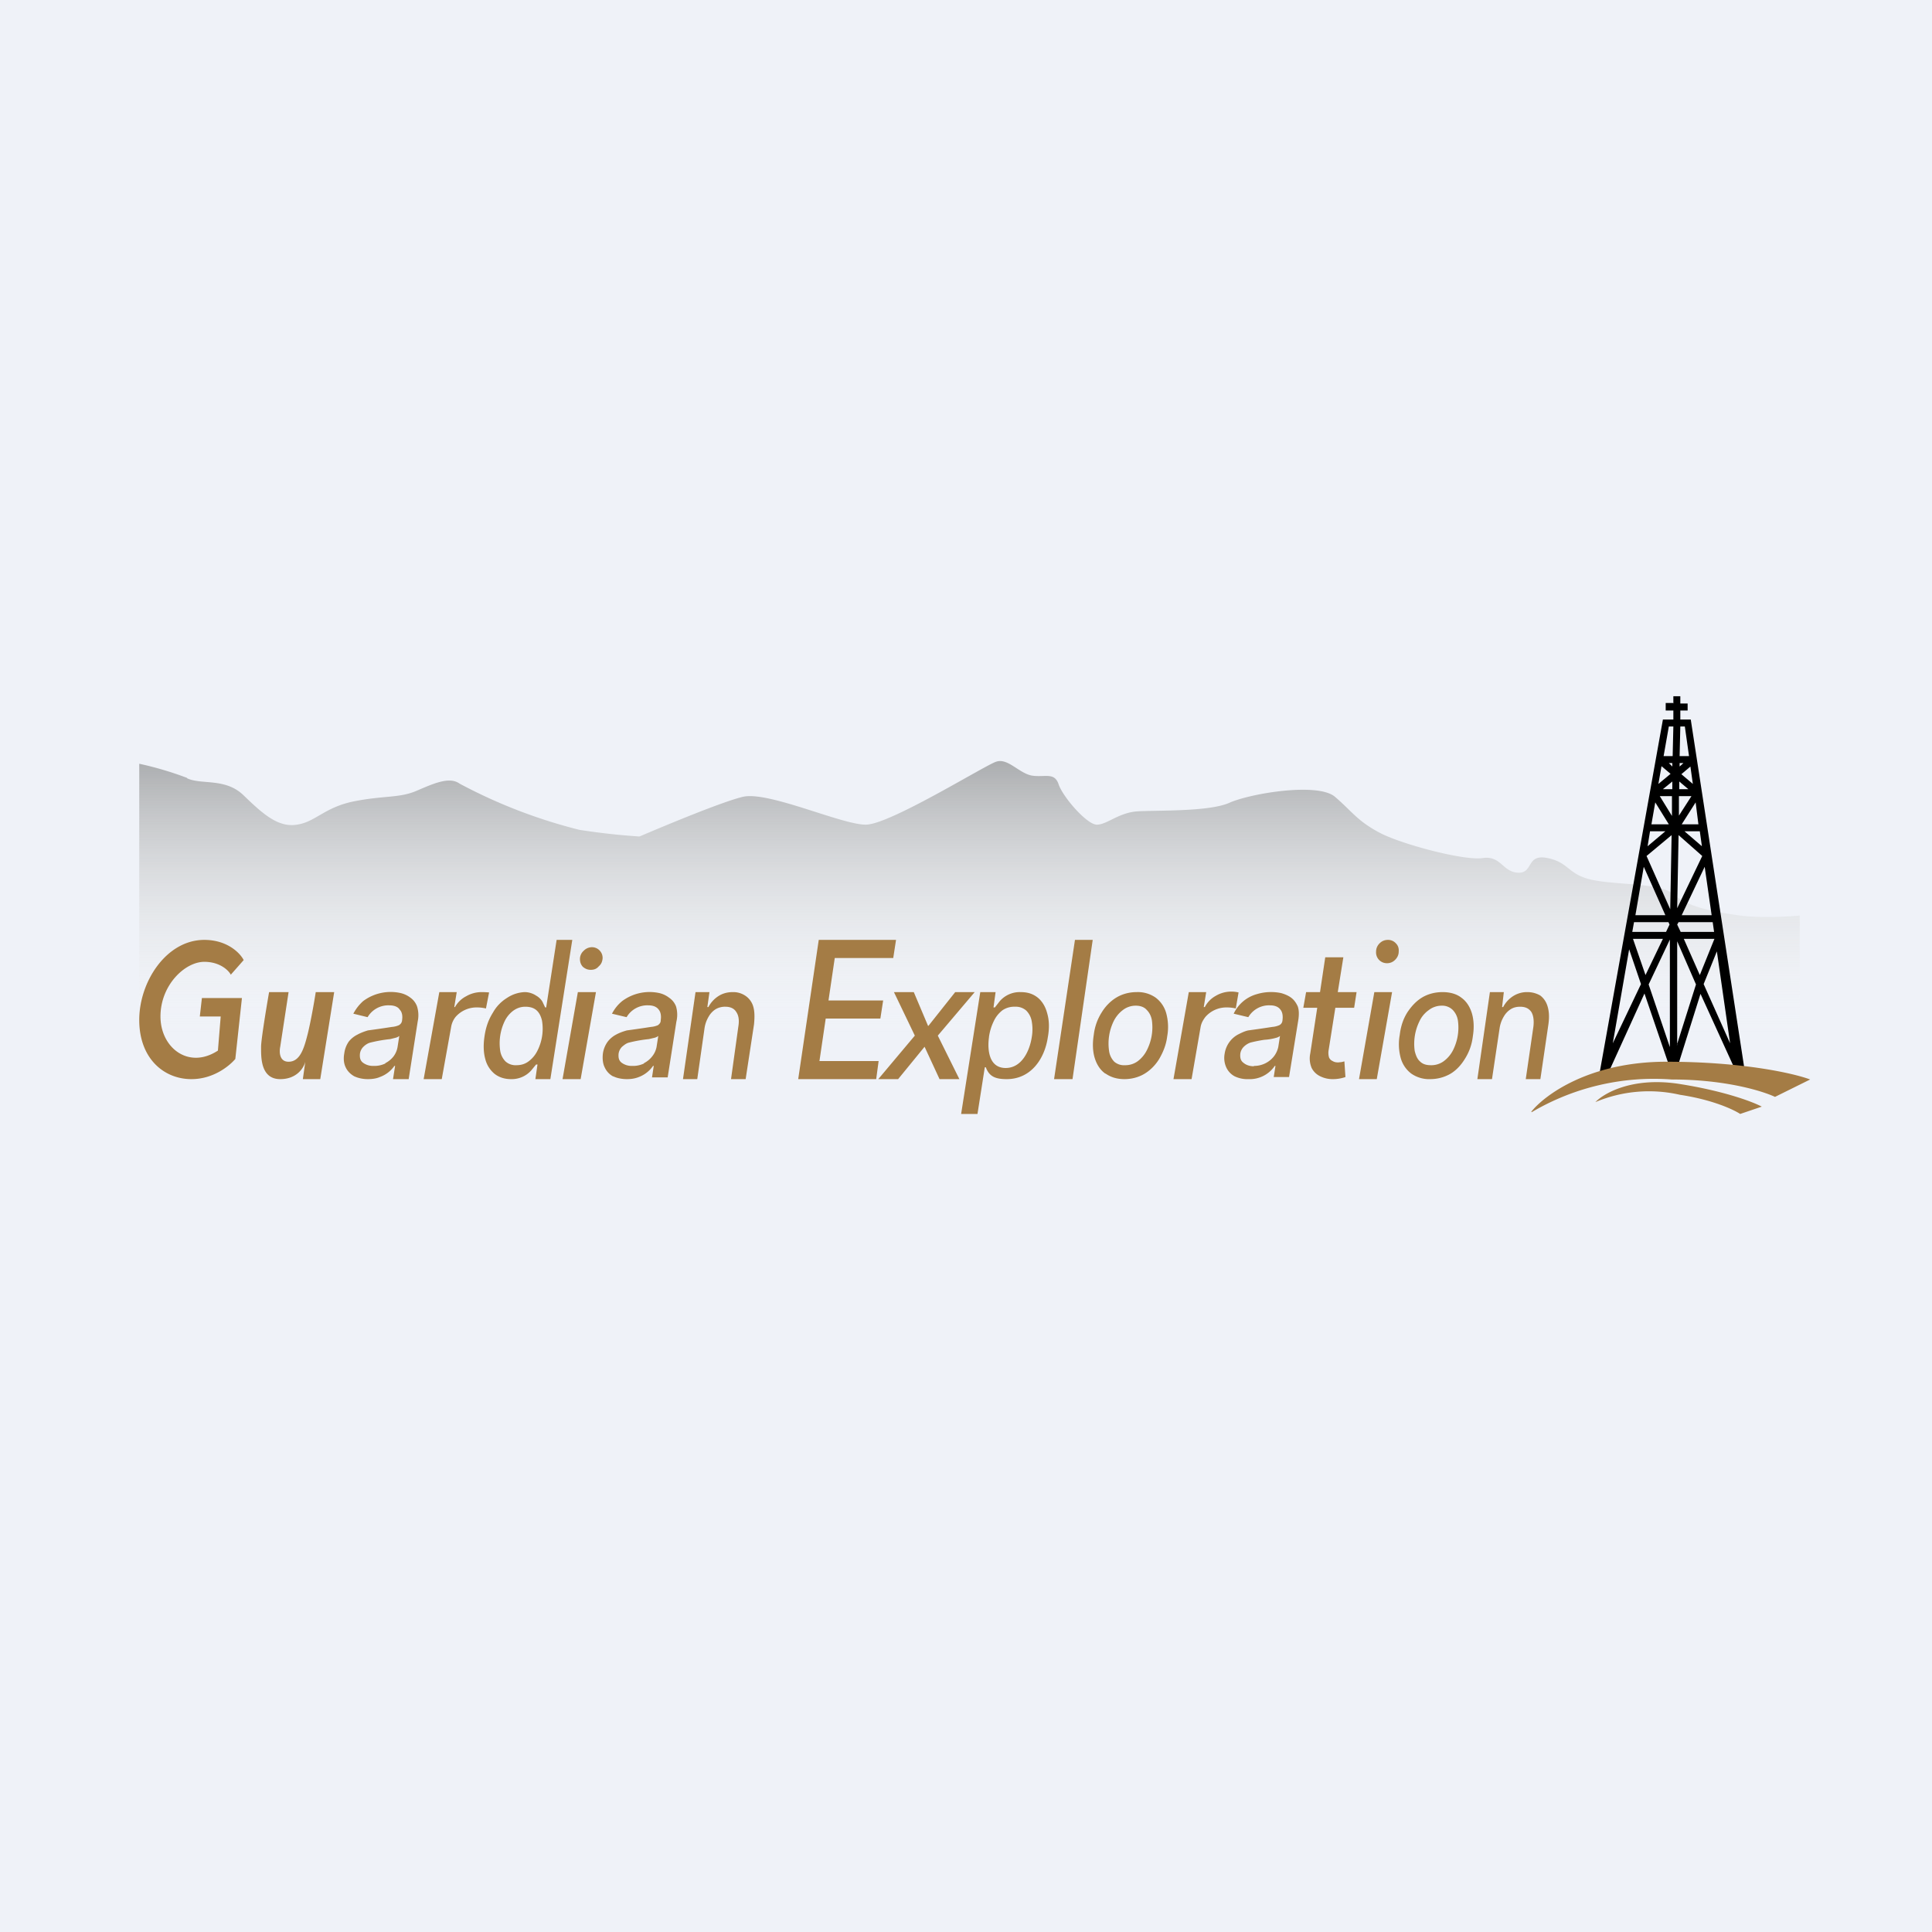 <?xml version="1.0" encoding="UTF-8"?>
<!-- generated by Finnhub -->
<svg viewBox="0 0 55.5 55.5" xmlns="http://www.w3.org/2000/svg">
<path d="M 0,0 H 55.5 V 55.5 H 0 Z" fill="rgb(239, 242, 248)"/>
<path d="M 5.37,22.345 A 9.73,9.73 0 0,0 4,21.94 V 29.84 H 51.7 V 26.3 C 51.4,26.33 50.61,26.38 49.98,26.3 C 49.19,26.19 48.46,26.04 48.09,25.7 C 47.73,25.36 46.49,25.43 45.76,25.28 C 45.03,25.13 45.09,24.78 44.46,24.65 S 44.06,25.09 43.61,25.07 C 43.16,25.05 43.12,24.57 42.59,24.65 C 42.06,24.73 40.24,24.25 39.61,23.91 C 38.98,23.57 38.84,23.31 38.35,22.89 C 37.86,22.47 35.93,22.79 35.32,23.06 C 34.72,23.33 33.17,23.27 32.64,23.31 C 32.12,23.36 31.79,23.69 31.51,23.69 C 31.22,23.69 30.53,22.89 30.41,22.53 C 30.29,22.17 30.01,22.34 29.64,22.28 C 29.27,22.21 28.95,21.77 28.62,21.88 C 28.3,21.98 25.56,23.69 24.87,23.69 C 24.17,23.69 22.07,22.72 21.34,22.89 C 20.75,23.03 19.12,23.71 18.37,24.03 A 19.8,19.8 0 0,1 16.65,23.84 A 15.01,15.01 0 0,1 13.2,22.51 C 12.91,22.3 12.45,22.51 11.96,22.72 S 11.02,22.85 10.17,23.02 C 9.32,23.19 9.07,23.61 8.53,23.69 C 7.98,23.78 7.53,23.36 7,22.85 C 6.48,22.34 5.79,22.55 5.38,22.36 Z" fill="url(#a)"/>
<path d="M 48.06,20.195 H 47.85 V 20.41 H 48.07 V 20.67 H 47.77 L 45.93,30.94 L 46.12,31 L 47.24,28.54 L 48.08,31 L 48.85,28.55 L 49.94,30.94 L 50.14,30.89 L 48.57,20.67 H 48.27 V 20.41 H 48.48 V 20.21 H 48.27 V 20 H 48.07 V 20.21 Z M 48.07,20.87 H 47.94 L 47.79,21.72 H 48.05 L 48.07,20.87 Z M 48.05,21.92 H 47.94 L 48.04,22.02 V 21.92 Z M 47.99,22.23 L 47.73,22.01 L 47.64,22.52 L 47.99,22.23 Z M 47.55,23.05 L 47.44,23.68 H 47.94 L 47.55,23.05 Z M 47.85,23.88 H 47.4 L 47.33,24.31 L 47.84,23.88 Z M 47.22,24.9 L 46.98,26.29 H 47.84 L 47.22,24.9 Z M 47.92,26.49 H 46.94 L 46.89,26.77 H 47.86 L 47.96,26.56 L 47.93,26.49 Z M 47.76,26.97 H 46.91 L 47.27,28.01 L 47.77,26.97 Z M 47.14,28.27 L 46.8,27.27 L 46.33,29.97 L 47.14,28.27 Z M 47.97,26.99 L 47.36,28.28 L 47.97,30.08 V 26.99 Z M 48.17,30.02 L 48.72,28.28 L 48.18,27.04 V 30.02 Z M 48.37,26.97 L 48.83,28.01 L 49.25,26.97 H 48.36 Z M 49.32,27.33 L 48.94,28.27 L 49.7,29.97 L 49.32,27.33 Z M 49.24,26.77 L 49.2,26.49 H 48.22 L 48.18,26.56 L 48.28,26.77 H 49.24 Z M 48.31,26.29 H 49.17 L 48.97,24.9 L 48.31,26.29 Z M 48.89,24.31 L 48.39,23.88 H 48.83 L 48.89,24.31 Z M 48.79,23.68 L 48.71,23.05 L 48.31,23.68 H 48.8 Z M 48.23,23.43 L 48.59,22.87 H 48.23 V 23.43 Z M 48.23,22.67 H 48.5 L 48.24,22.45 V 22.67 Z M 48.3,22.24 L 48.63,22.52 L 48.56,22.02 L 48.3,22.24 Z M 48.36,21.92 H 48.25 V 22.02 L 48.36,21.92 Z M 48.52,21.72 H 48.25 L 48.27,20.87 H 48.4 L 48.52,21.72 Z M 48.04,22.45 V 22.67 H 47.77 L 48.04,22.45 Z M 47.68,22.87 H 48.03 V 23.44 L 47.68,22.87 Z M 48.02,23.99 L 47.3,24.59 L 47.98,26.12 L 48.02,23.99 Z M 48.18,26.09 L 48.9,24.59 L 48.22,23.99 L 48.18,26.09 Z" fill-rule="evenodd"/>
<path d="M 43.99,31.935 C 44.36,31.47 45.64,30.5 47.87,30.5 C 50.09,30.5 51.55,30.84 52,31.01 L 50.99,31.51 C 50.65,31.35 49.59,31.01 48.02,31.01 A 6.9,6.9 0 0,0 44,31.95 Z M 45.83,31.66 C 46.07,31.41 46.87,30.94 48.19,31.13 C 49.5,31.33 50.35,31.65 50.61,31.79 L 49.99,32 C 49.79,31.87 49.19,31.59 48.26,31.45 A 3.97,3.97 0 0,0 45.83,31.66 Z M 5.87,27.63 C 6.32,27.63 6.57,27.88 6.63,28 L 7,27.58 C 6.9,27.38 6.53,27 5.87,27 C 4.78,27 4,28.2 4,29.3 C 4,30.4 4.7,31 5.5,31 C 6.14,31 6.6,30.61 6.76,30.42 L 6.95,28.67 H 5.8 L 5.74,29.2 H 6.34 L 6.26,30.18 C 5.42,30.73 4.61,30.1 4.61,29.2 S 5.31,27.63 5.87,27.63 Z M 8.29,28.5 H 7.73 C 7.65,28.96 7.5,29.87 7.5,30.07 V 30.12 C 7.5,30.4 7.5,31 8.05,31 C 8.53,31 8.73,30.67 8.77,30.5 L 8.7,31 H 9.2 L 9.6,28.5 H 9.07 C 9.03,28.77 8.92,29.38 8.84,29.7 C 8.74,30.09 8.63,30.5 8.29,30.5 C 8.02,30.5 8.02,30.21 8.05,30.07 L 8.29,28.5 Z M 10.18,30.92 C 10.29,30.97 10.42,31 10.57,31 C 10.7,31 10.82,30.98 10.91,30.94 A 0.87,0.87 0 0,0 11.33,30.62 H 11.35 L 11.29,31 H 11.74 L 12,29.34 A 0.85,0.85 0 0,0 11.98,28.91 A 0.53,0.53 0 0,0 11.79,28.66 A 0.74,0.74 0 0,0 11.52,28.53 A 1.32,1.32 0 0,0 10.43,28.76 C 10.32,28.86 10.23,28.97 10.15,29.12 L 10.56,29.22 A 0.69,0.69 0 0,1 11.18,28.88 C 11.32,28.88 11.43,28.92 11.48,29 C 11.55,29.07 11.57,29.18 11.55,29.31 V 29.32 C 11.54,29.38 11.51,29.42 11.46,29.45 A 0.61,0.61 0 0,1 11.26,29.5 A 28.83,28.83 0 0,1 10.57,29.6 C 10.47,29.63 10.36,29.67 10.27,29.72 A 0.74,0.74 0 0,0 10.02,29.92 A 0.76,0.76 0 0,0 9.89,30.26 C 9.86,30.42 9.88,30.56 9.93,30.66 C 9.98,30.77 10.07,30.86 10.18,30.92 Z M 11.07,30.55 A 0.72,0.72 0 0,1 10.73,30.62 A 0.48,0.48 0 0,1 10.43,30.53 C 10.35,30.47 10.33,30.39 10.34,30.27 A 0.34,0.34 0 0,1 10.44,30.07 C 10.49,30.02 10.56,29.97 10.64,29.95 A 4.12,4.12 0 0,1 11.21,29.85 L 11.37,29.81 A 0.28,0.28 0 0,0 11.47,29.76 L 11.42,30.08 A 0.62,0.62 0 0,1 11.31,30.34 A 0.69,0.69 0 0,1 11.07,30.54 Z M 35.87,31 A 0.85,0.85 0 0,1 35.47,30.92 A 0.55,0.55 0 0,1 35.23,30.67 A 0.66,0.66 0 0,1 35.18,30.27 A 0.76,0.76 0 0,1 35.32,29.93 A 0.74,0.74 0 0,1 35.56,29.72 C 35.66,29.67 35.76,29.62 35.86,29.6 A 30.89,30.89 0 0,0 36.55,29.5 A 0.61,0.61 0 0,0 36.75,29.45 A 0.16,0.16 0 0,0 36.84,29.32 C 36.86,29.18 36.84,29.07 36.78,29 C 36.72,28.92 36.62,28.88 36.48,28.88 A 0.69,0.69 0 0,0 35.86,29.22 L 35.44,29.12 A 1.04,1.04 0 0,1 36.1,28.56 A 1.41,1.41 0 0,1 36.81,28.53 C 36.91,28.56 37.01,28.6 37.09,28.66 C 37.17,28.72 37.23,28.8 37.28,28.91 C 37.32,29.02 37.32,29.17 37.29,29.34 L 37.03,30.94 H 36.59 L 36.64,30.62 H 36.62 A 0.87,0.87 0 0,1 35.86,31 Z M 36.02,30.62 A 0.72,0.72 0 0,0 36.6,30.34 C 36.66,30.26 36.7,30.17 36.72,30.08 L 36.77,29.76 A 0.28,0.28 0 0,1 36.67,29.81 A 1.6,1.6 0 0,1 36.32,29.87 A 4.05,4.05 0 0,0 35.92,29.95 A 0.52,0.52 0 0,0 35.73,30.07 A 0.35,0.35 0 0,0 35.63,30.27 C 35.62,30.39 35.64,30.47 35.72,30.53 C 35.79,30.59 35.89,30.63 36.02,30.63 Z M 17.62,30.92 C 17.72,30.97 17.86,31 18.01,31 C 18.14,31 18.25,30.98 18.35,30.94 A 0.87,0.87 0 0,0 18.76,30.62 H 18.78 L 18.73,30.95 H 19.18 L 19.43,29.35 A 0.85,0.85 0 0,0 19.42,28.91 A 0.53,0.53 0 0,0 19.22,28.66 A 0.73,0.73 0 0,0 18.95,28.53 A 1.32,1.32 0 0,0 17.87,28.76 C 17.75,28.86 17.66,28.97 17.58,29.12 L 18,29.22 A 0.69,0.69 0 0,1 18.62,28.88 C 18.76,28.88 18.86,28.92 18.92,29 C 18.98,29.07 19,29.18 18.98,29.31 V 29.32 C 18.98,29.38 18.94,29.42 18.9,29.45 A 0.61,0.61 0 0,1 18.7,29.5 A 30.89,30.89 0 0,1 18.01,29.6 C 17.9,29.63 17.79,29.67 17.7,29.72 A 0.74,0.74 0 0,0 17.46,29.92 A 0.76,0.76 0 0,0 17.32,30.26 C 17.3,30.42 17.32,30.56 17.37,30.66 C 17.42,30.77 17.5,30.86 17.61,30.92 Z M 18.5,30.55 A 0.72,0.72 0 0,1 18.16,30.62 A 0.48,0.48 0 0,1 17.86,30.53 C 17.78,30.47 17.76,30.39 17.77,30.27 A 0.35,0.35 0 0,1 17.87,30.07 C 17.93,30.02 17.99,29.97 18.07,29.95 A 4.05,4.05 0 0,1 18.64,29.85 L 18.81,29.81 A 0.28,0.28 0 0,0 18.91,29.76 L 18.86,30.08 A 0.62,0.62 0 0,1 18.74,30.34 A 0.69,0.69 0 0,1 18.5,30.54 Z M 38.97,28.5 L 38.9,28.95 H 38.36 L 38.17,30.15 A 0.47,0.47 0 0,0 38.18,30.38 A 0.2,0.2 0 0,0 38.28,30.48 C 38.33,30.51 38.38,30.52 38.44,30.52 L 38.54,30.51 L 38.62,30.49 L 38.65,30.94 A 1.11,1.11 0 0,1 38.3,31 A 0.8,0.8 0 0,1 37.93,30.92 A 0.53,0.53 0 0,1 37.68,30.68 A 0.7,0.7 0 0,1 37.64,30.26 L 37.84,28.95 H 37.44 L 37.52,28.5 H 37.92 L 38.07,27.5 H 38.59 L 38.43,28.5 H 38.97 Z M 31.76,30.84 C 31.9,30.94 32.08,31 32.3,31 C 32.5,31 32.7,30.95 32.87,30.85 C 33.04,30.75 33.19,30.6 33.3,30.42 C 33.41,30.23 33.5,30.02 33.53,29.77 A 1.5,1.5 0 0,0 33.5,29.1 A 0.84,0.84 0 0,0 33.2,28.66 A 0.89,0.89 0 0,0 32.65,28.5 C 32.45,28.5 32.25,28.55 32.08,28.65 C 31.91,28.75 31.76,28.9 31.65,29.08 C 31.53,29.27 31.45,29.48 31.42,29.73 C 31.38,29.98 31.39,30.21 31.45,30.4 C 31.51,30.59 31.61,30.74 31.75,30.84 Z M 32.69,30.48 A 0.6,0.6 0 0,1 32.32,30.6 A 0.43,0.43 0 0,1 32.01,30.5 A 0.55,0.55 0 0,1 31.86,30.19 A 1.47,1.47 0 0,1 31.99,29.34 A 0.9,0.9 0 0,1 32.25,29.02 A 0.6,0.6 0 0,1 32.63,28.89 C 32.76,28.89 32.87,28.93 32.94,29.01 C 33.02,29.09 33.07,29.19 33.09,29.31 A 1.45,1.45 0 0,1 32.95,30.16 A 0.9,0.9 0 0,1 32.69,30.48 Z M 41.09,31 A 0.9,0.9 0 0,1 40.54,30.84 A 0.84,0.84 0 0,1 40.24,30.4 A 1.5,1.5 0 0,1 40.21,29.73 C 40.24,29.48 40.31,29.27 40.43,29.08 C 40.55,28.9 40.69,28.75 40.86,28.65 C 41.03,28.55 41.23,28.5 41.44,28.5 C 41.65,28.5 41.84,28.55 41.98,28.66 C 42.12,28.76 42.22,28.91 42.28,29.1 C 42.34,29.3 42.35,29.52 42.31,29.77 C 42.28,30.02 42.2,30.23 42.08,30.42 C 41.97,30.6 41.83,30.75 41.66,30.85 C 41.48,30.95 41.29,31 41.08,31 Z M 41.11,30.6 A 0.6,0.6 0 0,0 41.48,30.48 A 0.9,0.9 0 0,0 41.74,30.17 A 1.45,1.45 0 0,0 41.88,29.31 A 0.56,0.56 0 0,0 41.73,29.01 A 0.43,0.43 0 0,0 41.41,28.89 A 0.6,0.6 0 0,0 41.04,29.02 C 40.94,29.09 40.84,29.2 40.78,29.33 A 1.47,1.47 0 0,0 40.64,30.19 C 40.67,30.31 40.71,30.42 40.79,30.49 C 40.87,30.57 40.97,30.6 41.11,30.6 Z M 30.81,31 L 31.39,27 H 30.88 L 30.28,31 H 30.81 Z M 27.61,32 L 28.16,28.5 H 28.6 L 28.54,28.94 H 28.58 L 28.72,28.76 A 0.76,0.76 0 0,1 29.32,28.5 C 29.52,28.5 29.67,28.55 29.8,28.65 C 29.93,28.75 30.03,28.91 30.08,29.1 C 30.14,29.3 30.15,29.53 30.1,29.8 C 30.01,30.41 29.62,31 28.92,31 C 28.62,31 28.42,30.94 28.32,30.66 H 28.29 L 28.08,32 H 27.62 Z M 28.41,29.8 C 28.36,30.16 28.41,30.68 28.89,30.68 C 29.35,30.68 29.58,30.19 29.64,29.79 A 1.3,1.3 0 0,0 29.64,29.35 A 0.57,0.57 0 0,0 29.48,29.03 A 0.45,0.45 0 0,0 29.16,28.92 A 0.6,0.6 0 0,0 28.8,29.02 A 0.84,0.84 0 0,0 28.55,29.33 A 1.5,1.5 0 0,0 28.41,29.79 Z M 26.66,29.47 L 26.25,28.5 H 25.68 L 26.28,29.75 L 25.23,31 H 25.8 L 26.56,30.07 L 26.99,31 H 27.56 L 26.94,29.75 L 28,28.5 H 27.44 L 26.67,29.47 Z M 22.93,31 L 23.52,27 H 25.74 L 25.66,27.52 H 23.98 L 23.8,28.74 H 25.37 L 25.29,29.26 H 23.72 L 23.54,30.48 H 25.24 L 25.17,31 H 22.93 Z M 20.03,31 L 20.24,29.53 A 0.9,0.9 0 0,1 20.36,29.2 A 0.6,0.6 0 0,1 20.56,28.99 A 0.53,0.53 0 0,1 20.84,28.92 C 20.98,28.92 21.09,28.97 21.15,29.07 C 21.22,29.17 21.24,29.31 21.21,29.49 L 21,31 H 21.42 L 21.66,29.43 C 21.68,29.23 21.68,29.06 21.64,28.92 A 0.56,0.56 0 0,0 21.42,28.61 A 0.62,0.62 0 0,0 21.05,28.5 C 20.89,28.5 20.75,28.54 20.63,28.62 A 0.83,0.83 0 0,0 20.35,28.93 H 20.32 L 20.38,28.5 H 19.98 L 19.62,31 H 20.04 Z M 43.08,29.53 L 42.86,31 H 42.44 L 42.8,28.5 H 43.2 L 43.15,28.93 H 43.18 A 0.83,0.83 0 0,1 43.46,28.62 A 0.74,0.74 0 0,1 43.88,28.5 C 44.02,28.5 44.15,28.54 44.25,28.6 C 44.35,28.68 44.42,28.78 44.46,28.92 C 44.5,29.06 44.51,29.22 44.48,29.43 L 44.25,31 H 43.83 L 44.05,29.49 C 44.07,29.31 44.05,29.17 43.99,29.07 C 43.92,28.97 43.82,28.92 43.67,28.92 C 43.57,28.92 43.48,28.94 43.4,28.99 A 0.6,0.6 0 0,0 43.2,29.2 A 0.9,0.9 0 0,0 43.08,29.53 Z M 16.6,28.5 L 16.16,31 H 16.68 L 17.12,28.5 H 16.6 Z M 16.74,27.77 C 16.81,27.83 16.88,27.86 16.97,27.86 C 17.07,27.86 17.14,27.83 17.2,27.76 C 17.27,27.7 17.3,27.63 17.31,27.54 A 0.3,0.3 0 0,0 17.23,27.31 A 0.3,0.3 0 0,0 17,27.21 A 0.33,0.33 0 0,0 16.77,27.31 A 0.32,0.32 0 0,0 16.66,27.54 C 16.66,27.63 16.68,27.7 16.74,27.77 Z M 39.04,31 L 39.48,28.5 H 39.99 L 39.55,31 H 39.03 Z M 39.84,27.67 A 0.31,0.31 0 0,1 39.53,27.34 C 39.53,27.24 39.57,27.16 39.63,27.1 C 39.7,27.03 39.78,27 39.87,27 A 0.3,0.3 0 0,1 40.1,27.1 C 40.16,27.16 40.19,27.24 40.18,27.34 C 40.18,27.43 40.14,27.51 40.08,27.57 A 0.32,0.32 0 0,1 39.84,27.67 Z M 14.21,30.85 C 14.34,30.95 14.5,31 14.68,31 A 0.75,0.75 0 0,0 15.26,30.75 L 15.4,30.58 H 15.44 L 15.38,31 H 15.81 L 16.44,27 H 15.99 L 15.69,28.94 H 15.66 L 15.58,28.77 A 0.5,0.5 0 0,0 15.4,28.6 A 0.6,0.6 0 0,0 15.07,28.5 A 0.99,0.99 0 0,0 14.56,28.67 C 14.4,28.77 14.26,28.91 14.16,29.09 C 14.04,29.28 13.96,29.49 13.92,29.76 C 13.88,30.02 13.89,30.24 13.94,30.42 A 0.8,0.8 0 0,0 14.21,30.85 Z M 15.17,30.5 C 15.07,30.57 14.96,30.6 14.83,30.6 A 0.43,0.43 0 0,1 14.52,30.49 A 0.56,0.56 0 0,1 14.37,30.19 A 1.47,1.47 0 0,1 14.5,29.33 A 0.82,0.82 0 0,1 14.75,29.03 C 14.85,28.96 14.96,28.92 15.09,28.92 C 15.22,28.92 15.33,28.95 15.41,29.02 C 15.49,29.09 15.54,29.19 15.57,29.32 A 1.4,1.4 0 0,1 15.43,30.2 A 0.83,0.83 0 0,1 15.17,30.5 Z M 12.17,31 L 12.62,28.5 H 13.12 L 13.05,28.93 H 13.07 A 0.77,0.77 0 0,1 13.39,28.62 A 0.88,0.88 0 0,1 13.83,28.5 A 2.36,2.36 0 0,1 14.05,28.51 L 13.96,28.97 A 1.13,1.13 0 0,0 13.69,28.94 A 0.8,0.8 0 0,0 13.09,29.21 A 0.62,0.62 0 0,0 12.96,29.5 L 12.69,31 H 12.17 Z M 34.15,28.5 L 33.71,31 H 34.23 L 34.49,29.5 C 34.51,29.39 34.56,29.3 34.63,29.21 A 0.8,0.8 0 0,1 35.23,28.94 A 1.13,1.13 0 0,1 35.5,28.97 L 35.58,28.51 A 0.88,0.88 0 0,0 34.92,28.61 A 0.77,0.77 0 0,0 34.61,28.93 H 34.58 L 34.65,28.5 H 34.15 Z" fill="rgb(164, 124, 69)"/>
<defs>
<linearGradient id="a" x1="27.85" x2="27.85" y1="21.86" y2="29.83" gradientUnits="userSpaceOnUse">
<stop stop-color="rgb(171, 173, 175)" offset="0"/>
<stop stop-color="rgb(254, 254, 253)" stop-opacity="0" offset="1"/>
</linearGradient>
</defs>
</svg>
